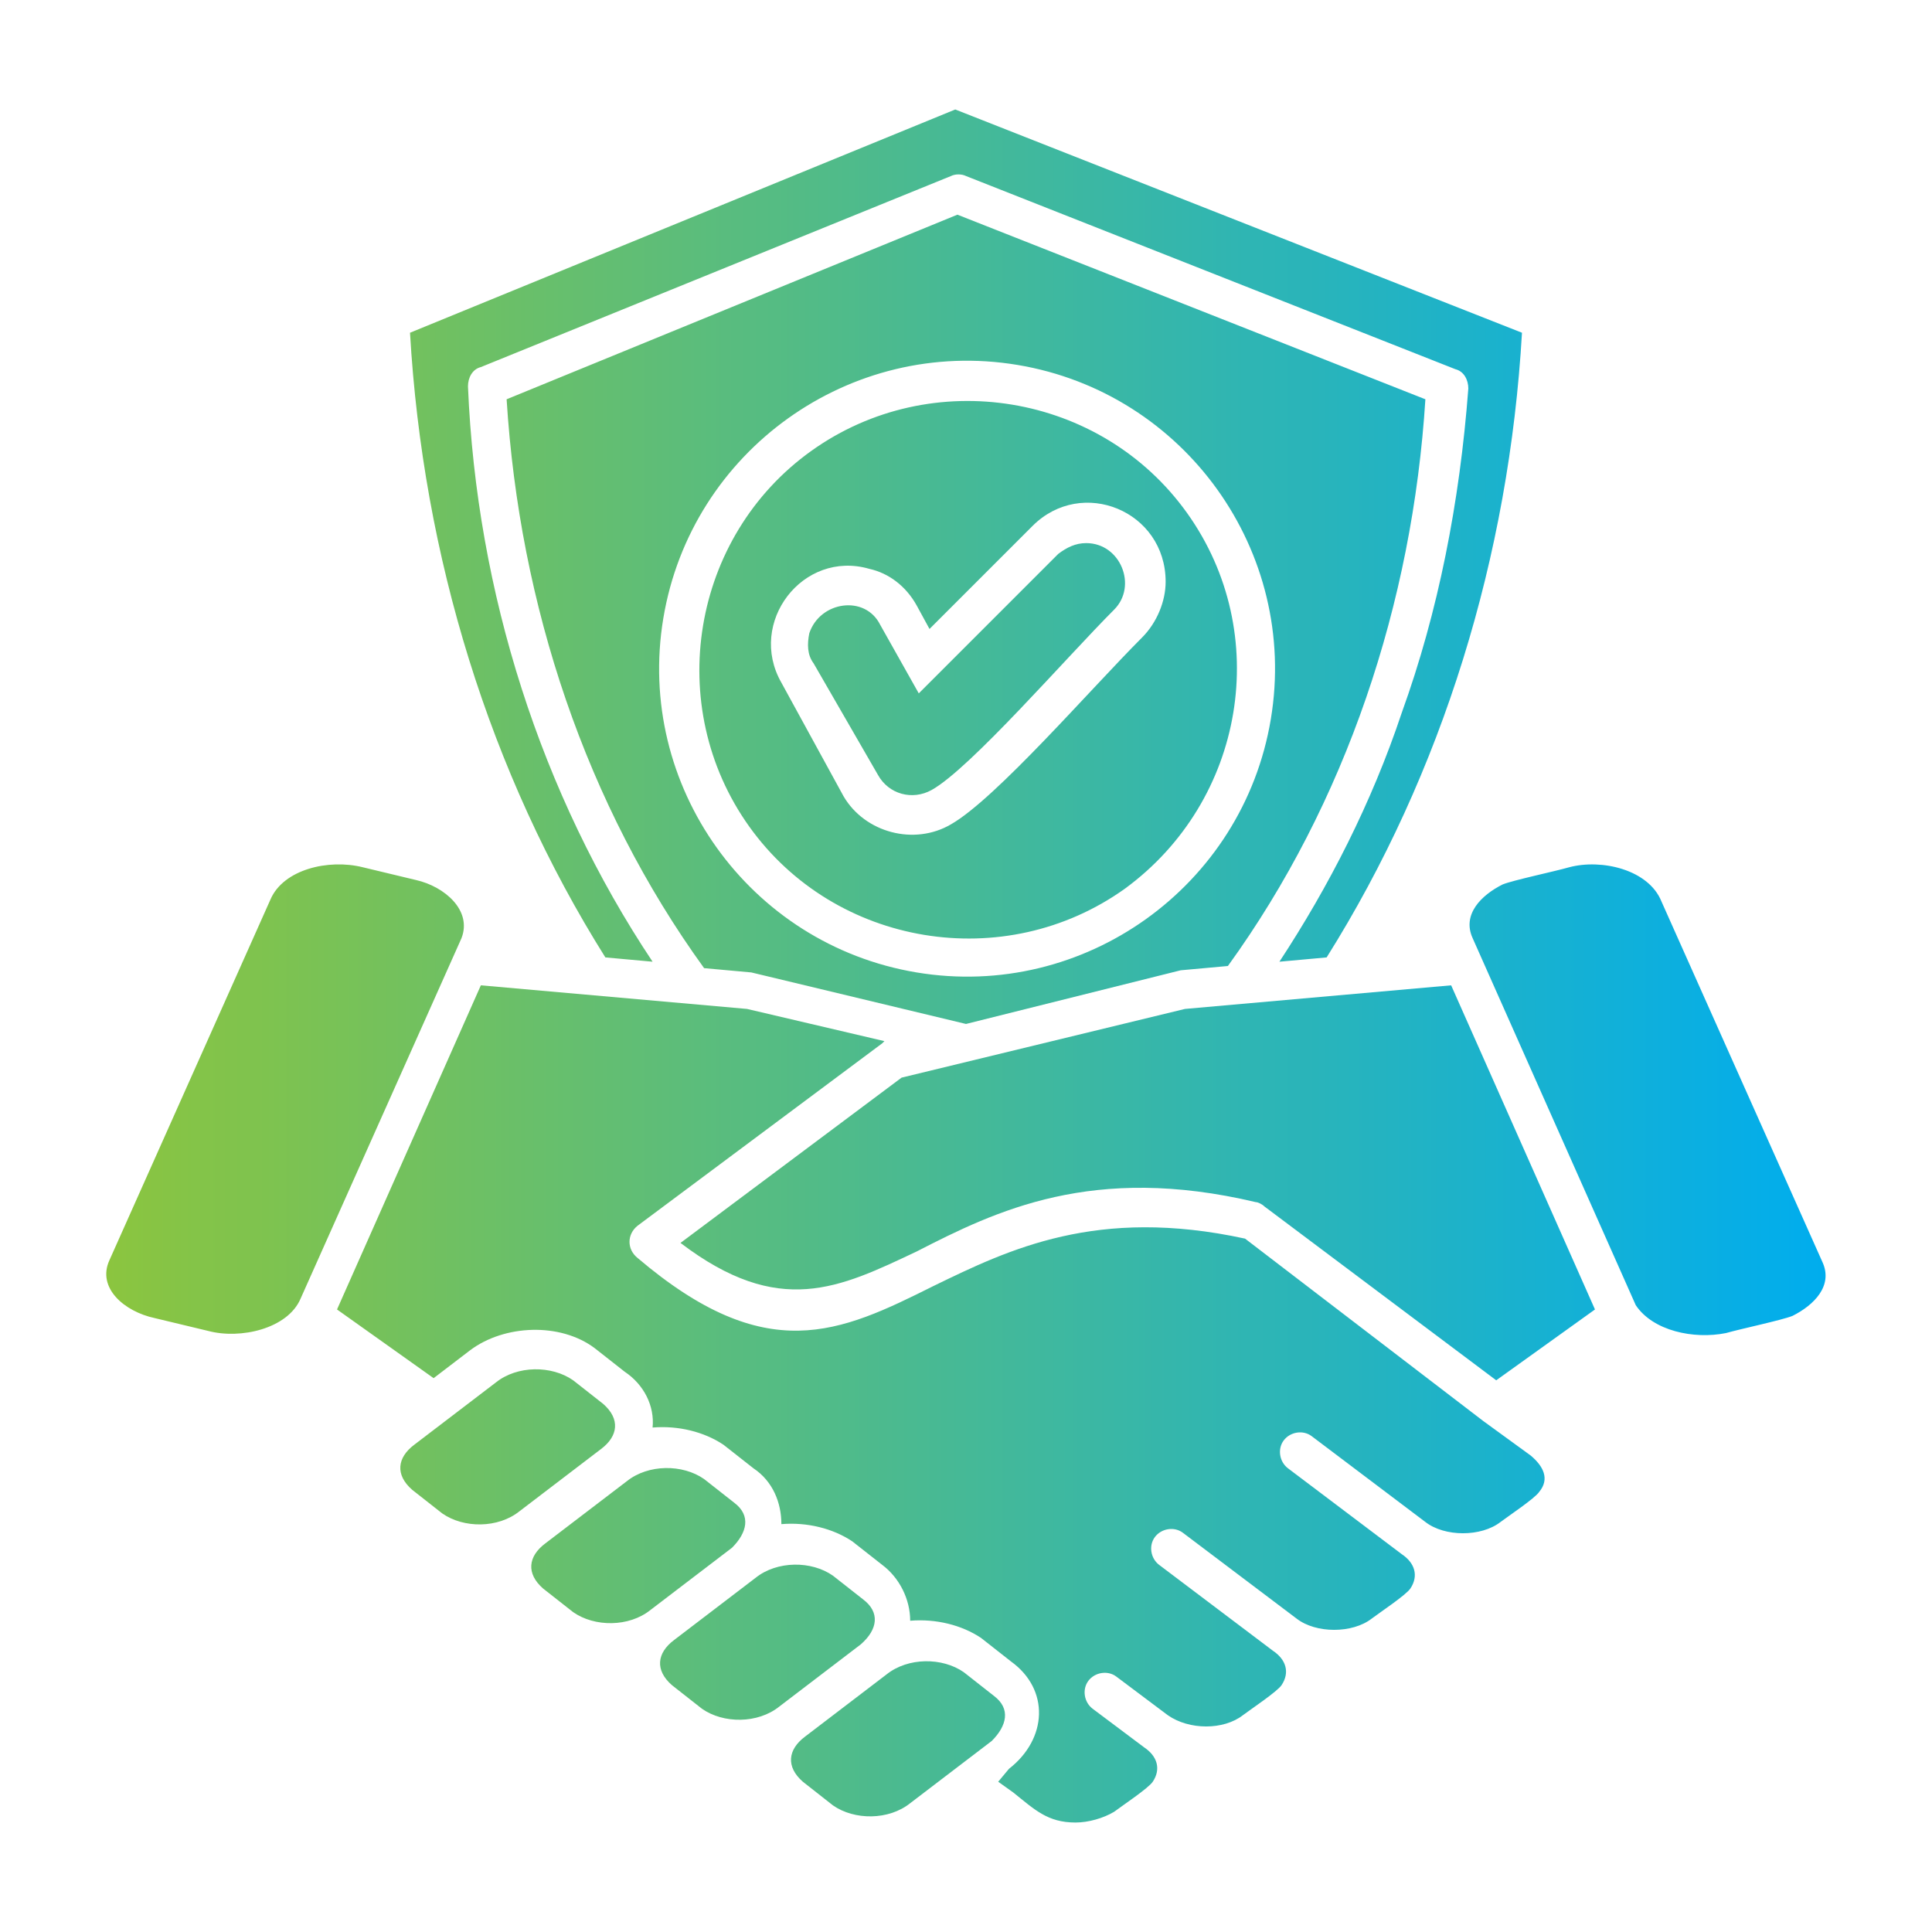 <?xml version="1.0" encoding="utf-8"?>
<!-- Generator: Adobe Illustrator 26.1.0, SVG Export Plug-In . SVG Version: 6.00 Build 0)  -->
<svg version="1.1" id="Layer_1" xmlns="http://www.w3.org/2000/svg" xmlns:xlink="http://www.w3.org/1999/xlink" x="0px" y="0px"
	 viewBox="0 0 90 90" style="enable-background:new 0 0 90 90;" xml:space="preserve">
<style type="text/css">
	
		.st0{clip-path:url(#SVGID_00000048481626563408978340000014926301591123982490_);fill:url(#SVGID_00000114770188037902482420000003588951547322630530_);}
</style>
<g>
	<defs>
		<rect id="SVGID_1_" width="90" height="90"/>
	</defs>
	<clipPath id="SVGID_00000117647198641939835390000006905397499392490897_">
		<use xlink:href="#SVGID_1_"  style="overflow:visible;"/>
	</clipPath>
	
		<linearGradient id="SVGID_00000082354264647805558710000010030549318595529896_" gradientUnits="userSpaceOnUse" x1="5" y1="45" x2="85" y2="45">
		<stop  offset="0" style="stop-color:#8BC53F"/>
		<stop  offset="1" style="stop-color:#00ADEE"/>
	</linearGradient>
	
		<path style="clip-path:url(#SVGID_00000117647198641939835390000006905397499392490897_);fill:url(#SVGID_00000082354264647805558710000010030549318595529896_);" d="
		M22.4,45.9L15.7,61l4.5,3.2l1.7-1.3c1.6-1.2,4.2-1.3,5.8-0.1l1.4,1.1c0.9,0.6,1.4,1.6,1.3,2.6c1.2-0.1,2.4,0.2,3.3,0.8l1.4,1.1
		c0.9,0.6,1.3,1.6,1.3,2.6c1.2-0.1,2.4,0.2,3.3,0.8l1.4,1.1c0.8,0.6,1.3,1.6,1.3,2.6c1.2-0.1,2.4,0.2,3.3,0.8l1.4,1.1
		c1.8,1.3,1.7,3.6-0.1,5L46.5,83l0.7,0.5h0c1,0.8,1.6,1.4,2.9,1.4c0.6,0,1.3-0.2,1.8-0.5c0.4-0.3,1.6-1.1,1.8-1.4
		c0.4-0.6,0.2-1.2-0.4-1.6l-2.4-1.8c-0.4-0.3-0.5-0.9-0.2-1.3c0.3-0.4,0.9-0.5,1.3-0.2l2.4,1.8c1,0.7,2.6,0.7,3.5,0
		c0.4-0.3,1.6-1.1,1.8-1.4c0.4-0.6,0.2-1.2-0.4-1.6l-5.3-4c-0.4-0.3-0.5-0.9-0.2-1.3c0.3-0.4,0.9-0.5,1.3-0.2l5.3,4
		c0.9,0.7,2.6,0.7,3.5,0c0.4-0.3,1.6-1.1,1.8-1.4c0.4-0.6,0.2-1.2-0.4-1.6l-5.3-4c-0.4-0.3-0.5-0.9-0.2-1.3c0.3-0.4,0.9-0.5,1.3-0.2
		l5.3,4c0.9,0.7,2.6,0.7,3.5,0c0.4-0.3,1.6-1.1,1.8-1.4c0.5-0.6,0.2-1.2-0.4-1.7l-2.2-1.6L58,57.7c-6.9-1.5-11,0.5-14.5,2.2
		c-4.4,2.2-7.8,3.8-13.8-1.3c-0.5-0.4-0.5-1.1,0-1.5l11.4-8.5l0,0c0,0,0.1-0.1,0.1-0.1L34.8,47L22.4,45.9z M19.4,41l-2.5-0.6
		c-1.6-0.4-3.7,0.1-4.3,1.5L5.1,58.7c-0.6,1.3,0.7,2.4,2.1,2.7L9.7,62c1.5,0.4,3.7-0.1,4.3-1.5l7.5-16.8C22,42.4,20.7,41.3,19.4,41
		L19.4,41z M73.1,40.4c-0.7,0.2-2.6,0.6-3.1,0.8c-1,0.5-1.9,1.4-1.4,2.5l7.6,17.1c0.8,1.2,2.7,1.6,4.2,1.3c0.7-0.2,2.6-0.6,3.1-0.8
		c1-0.5,1.9-1.4,1.4-2.5l-7.5-16.8C76.8,40.5,74.6,40,73.1,40.4L73.1,40.4z M74.3,61l-6.7-15.1L55.2,47l-13.2,3.2l-10.3,7.7
		c4.6,3.5,7.4,2.1,11,0.4c3.7-1.9,8.2-4.1,15.8-2.3c0.1,0,0.3,0.1,0.4,0.2l10.8,8.1L74.3,61z M46.3,79l-1.4-1.1
		c-1-0.7-2.6-0.7-3.6,0.1l-3.8,2.9c-0.8,0.6-0.9,1.4-0.1,2.1l1.4,1.1c1,0.7,2.6,0.7,3.6-0.1l3.8-2.9C46.9,80.4,47.1,79.6,46.3,79
		L46.3,79z M40.2,74.5l-1.4-1.1c-1-0.7-2.6-0.7-3.6,0.1l-3.8,2.9c-0.8,0.6-0.9,1.4-0.1,2.1l1.4,1.1c1,0.7,2.6,0.7,3.6-0.1l3.8-2.9
		C40.9,75.9,41,75.1,40.2,74.5L40.2,74.5z M34.2,70l-1.4-1.1c-1-0.7-2.6-0.7-3.6,0.1l-3.8,2.9c-0.8,0.6-0.9,1.4-0.1,2.1l1.4,1.1
		c1,0.7,2.6,0.7,3.6-0.1l3.8-2.9C34.8,71.4,35,70.6,34.2,70L34.2,70z M28.1,65.4l-1.4-1.1c-1-0.7-2.6-0.7-3.6,0.1l-3.8,2.9
		c-0.8,0.6-0.9,1.4-0.1,2.1l1.4,1.1c1,0.7,2.6,0.7,3.6-0.1l3.8-2.9C28.8,66.9,28.9,66.1,28.1,65.4L28.1,65.4z M45,47.7l10-2.5
		l2.2-0.2c5.5-7.6,8.6-16.9,9.2-26.4L44.6,10l-21,8.6c0.6,9.6,3.7,18.9,9.2,26.5l2.2,0.2l0,0L45,47.7z M59.6,44.8l2.2-0.2
		c5.4-8.6,8.5-18.7,9.1-29.1L44.5,5.1L19.1,15.5c0.6,10.4,3.7,20.5,9.1,29.1l2.2,0.2C25.2,37,22.2,27.6,21.8,18
		c0-0.4,0.2-0.8,0.6-0.9l21.9-8.9c0.2-0.1,0.5-0.1,0.7,0v0l22.8,9c0.4,0.1,0.6,0.5,0.6,0.9C68,23.4,67,28.5,65.3,33.2
		C63.9,37.4,61.9,41.3,59.6,44.8L59.6,44.8z M36.4,31.8c-1.6-2.8,1-6.2,4.1-5.3c0.9,0.2,1.7,0.8,2.2,1.7l0.6,1.1l4.8-4.8
		c2.3-2.3,6.2-0.7,6.2,2.6c0,0.9-0.4,1.9-1.1,2.6c-2.4,2.4-6.8,7.5-8.9,8.7c-1.7,1-4,0.4-5-1.3L36.4,31.8z M37.7,29.5
		c-0.1,0.5-0.1,1,0.2,1.4l3,5.2c0.5,0.9,1.6,1.2,2.5,0.7c1.8-1,6.3-6.2,8.5-8.4c1.1-1.1,0.3-3.1-1.3-3.1c-0.5,0-0.9,0.2-1.3,0.5
		l-6.5,6.5l-1.8-3.2C40.3,27.7,38.2,28,37.7,29.5L37.7,29.5z M55.3,23.9c-4-5.6-11.9-6.9-17.5-2.9c-5.6,4-6.9,11.9-2.9,17.5
		c4,5.6,11.9,6.9,17.5,2.9C58,37.3,59.3,29.5,55.3,23.9L55.3,23.9z M47.4,17c7.8,1.3,13.1,8.7,11.8,16.5
		c-1.3,7.8-8.7,13.1-16.5,11.8c-7.8-1.3-13.1-8.7-11.8-16.5C32.2,21,39.6,15.7,47.4,17L47.4,17z"/>
</g>
</svg>
